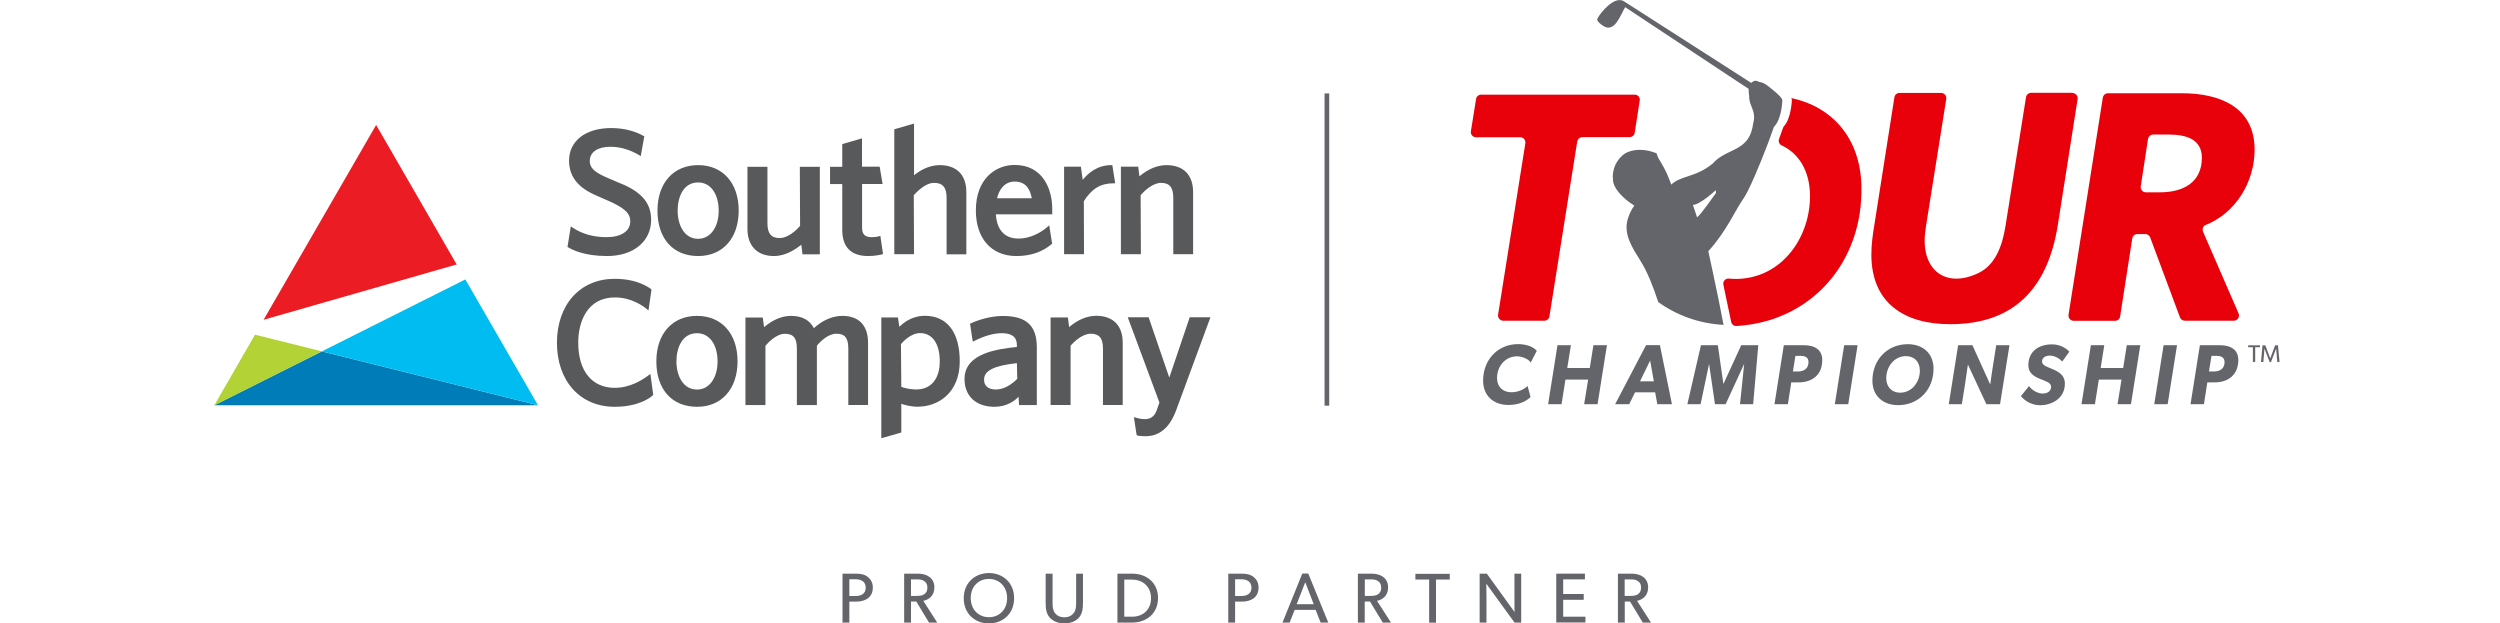 <?xml version="1.0" encoding="utf-8"?>
<!-- Generator: Adobe Illustrator 26.3.1, SVG Export Plug-In . SVG Version: 6.00 Build 0)  -->
<svg version="1.1" id="Layer_1" xmlns="http://www.w3.org/2000/svg" xmlns:xlink="http://www.w3.org/1999/xlink" x="0px" y="0px"
	 viewBox="0 0 288.72 72" style="enable-background:new 0 0 288.72 72;" xml:space="preserve">
<style type="text/css">
	.st0{fill:#63656A;}
	.st1{fill:#E8000B;}
	.st2{fill:#007DB9;}
	.st3{fill:#B2D235;}
	.st4{fill:#00BCF1;}
	.st5{fill:#EC1C24;}
	.st6{fill:#58595B;}
</style>
<g>
	<g>
		<g>
			<path class="st0" d="M98.88,69.48h-0.79v2.42H97.3v-5.65h1.59c0.54,0,1.02,0.11,1.37,0.41c0.35,0.3,0.54,0.67,0.54,1.21
				C100.8,69.01,99.91,69.48,98.88,69.48z M98.82,66.9h-0.73v1.93h0.73c0.63,0,1.16-0.26,1.16-0.96
				C99.98,67.17,99.45,66.9,98.82,66.9z"/>
			<path class="st0" d="M107.29,71.9l-1.47-2.43h-0.61v2.43h-0.79v-5.65h1.59c1,0,1.9,0.47,1.9,1.59c0,0.99-0.68,1.43-1.28,1.55
				l1.61,2.51H107.29z M106.74,67.11c-0.26-0.19-0.56-0.2-0.95-0.2h-0.58v1.91h0.58c0.39,0,0.69-0.02,0.95-0.19
				c0.26-0.19,0.36-0.42,0.36-0.76C107.1,67.52,106.99,67.29,106.74,67.11z"/>
			<path class="st0" d="M114.21,72c-1.59,0-2.91-1.1-2.91-2.91c0-1.8,1.32-2.91,2.91-2.91c1.59,0,2.91,1.1,2.91,2.91
				C117.11,70.9,115.79,72,114.21,72z M114.21,66.86c-1.15,0-2.1,0.82-2.1,2.21c0,1.38,0.96,2.21,2.1,2.21c1.15,0,2.1-0.83,2.1-2.21
				C116.3,67.69,115.36,66.86,114.21,66.86z"/>
			<path class="st0" d="M124.62,71.31c-0.38,0.44-0.95,0.68-1.7,0.68s-1.31-0.25-1.7-0.68c-0.39-0.46-0.46-1.01-0.46-1.72v-3.34h0.8
				v3.27c0,0.47,0.01,0.93,0.27,1.27c0.22,0.31,0.6,0.5,1.09,0.5s0.85-0.19,1.09-0.5c0.26-0.33,0.27-0.8,0.27-1.27v-3.27h0.79v3.34
				C125.07,70.3,125,70.85,124.62,71.31z"/>
			<path class="st0" d="M130.75,71.9h-1.7v-5.65h1.7c1.7,0,2.99,1.07,2.99,2.82S132.44,71.9,130.75,71.9z M130.75,66.94h-0.91v4.28
				h0.91c1.27,0,2.18-0.83,2.18-2.13S132.02,66.94,130.75,66.94z"/>
			<path class="st0" d="M143.43,69.48h-0.79v2.42h-0.79v-5.65h1.59c0.54,0,1.02,0.11,1.37,0.41c0.35,0.3,0.54,0.67,0.54,1.21
				C145.34,69.01,144.46,69.48,143.43,69.48z M143.37,66.9h-0.73v1.93h0.73c0.63,0,1.16-0.26,1.16-0.96
				C144.52,67.17,144,66.9,143.37,66.9z"/>
			<path class="st0" d="M152.52,71.9l-0.58-1.47h-2.42l-0.58,1.47h-0.83l2.29-5.66h0.69l2.31,5.66
				C153.4,71.9,152.52,71.9,152.52,71.9z M150.74,67.24l-0.99,2.54h1.97L150.74,67.24z"/>
			<path class="st0" d="M159.69,71.9l-1.47-2.43h-0.61v2.43h-0.79v-5.65h1.59c1,0,1.9,0.47,1.9,1.59c0,0.99-0.68,1.43-1.28,1.55
				l1.61,2.51H159.69z M159.15,67.11c-0.26-0.19-0.56-0.2-0.95-0.2h-0.58v1.91h0.58c0.39,0,0.69-0.02,0.95-0.19
				c0.26-0.19,0.36-0.42,0.36-0.76C159.51,67.52,159.4,67.29,159.15,67.11z"/>
			<path class="st0" d="M165.84,66.93v4.98h-0.79v-4.98h-1.59v-0.66h3.97v0.66H165.84z"/>
			<path class="st0" d="M174.91,71.9l-3.26-4.49c0,0,0.02,0.76,0.02,1.49v3h-0.79v-5.65h0.83l3.2,4.43c0,0-0.01-0.69-0.01-1.44
				v-2.99h0.78v5.65H174.91z"/>
			<path class="st0" d="M179.73,71.9v-5.65h3.31v0.66h-2.51v1.69h2.37v0.67h-2.37v1.95h2.57v0.67h-3.37L179.73,71.9L179.73,71.9z"/>
			<path class="st0" d="M189.72,71.9l-1.47-2.43h-0.61v2.43h-0.79v-5.65h1.59c1,0,1.9,0.47,1.9,1.59c0,0.99-0.68,1.43-1.28,1.55
				l1.61,2.51H189.72z M189.16,67.11c-0.26-0.19-0.56-0.2-0.95-0.2h-0.58v1.91h0.58c0.39,0,0.69-0.02,0.95-0.19
				c0.26-0.19,0.36-0.42,0.36-0.76C189.53,67.52,189.42,67.29,189.16,67.11z"/>
		</g>
		<g>
			<g>
				<g>
					<path class="st1" d="M189.37,11.6l-0.58,3.73c-0.04,0.29-0.3,0.51-0.6,0.51h-5.44c-0.3,0-0.54,0.21-0.6,0.5l-3.21,20.2
						c-0.04,0.29-0.3,0.5-0.6,0.5h-4.73c-0.37,0-0.65-0.33-0.6-0.69l3.15-19.81c0.05-0.36-0.22-0.69-0.6-0.69h-5.1
						c-0.37,0-0.65-0.33-0.59-0.69l0.6-3.73c0.04-0.29,0.3-0.5,0.59-0.5h17.69C189.14,10.91,189.43,11.24,189.37,11.6z"/>
					<g>
						<path class="st1" d="M239.34,10.74c0.37,0,0.65,0.33,0.6,0.69l-2.29,14.58c-1.14,7.09-4.88,11.43-12.42,11.43
							c-5.26,0-9.11-2.4-9.11-8.04c0-1.14,0.15-2.25,0.34-3.39l2.32-14.77c0.04-0.3,0.3-0.51,0.6-0.51h4.79
							c0.37,0,0.65,0.33,0.6,0.69l-2.33,14.62c-0.05,0.31-0.09,0.61-0.12,0.92c-0.44,4.21,2.37,6.4,6.17,4.57
							c1.94-0.94,2.76-3.1,3.13-5.49l2.36-14.81c0.04-0.29,0.3-0.51,0.6-0.51h4.77v0.02C239.35,10.74,239.34,10.74,239.34,10.74z"/>
						<path class="st1" d="M254.43,26.77l4.1,9.43c0.17,0.39-0.12,0.84-0.56,0.84h-5.64c-0.26,0-0.48-0.16-0.57-0.39l-3.44-9.23
							c-0.09-0.23-0.31-0.39-0.57-0.39h-0.9c-0.3,0-0.56,0.21-0.6,0.51l-1.4,9c-0.04,0.3-0.3,0.51-0.6,0.51h-4.76
							c-0.37,0-0.65-0.33-0.6-0.69l3.96-25.08c0.04-0.29,0.3-0.51,0.6-0.51H252c4.3,0,8.38,1.56,8.38,6.51
							c0,3.73-2.19,7.34-5.67,8.71C254.44,26.1,254.29,26.46,254.43,26.77z M250.47,15.54h-1.8c-0.3,0-0.56,0.21-0.6,0.51
							l-0.84,5.47c-0.05,0.36,0.22,0.69,0.6,0.69h1.62c2.59,0,4.84-1.07,4.84-4C254.28,15.97,252.3,15.54,250.47,15.54z"/>
					</g>
					<path class="st1" d="M214.97,21.47c-0.13-5.52-3.34-9.12-8.1-10.15c0.04,0.07,0.07,0.15,0.07,0.21c0,0-0.05,2.07-0.9,3.03
						c-0.05,0.06-0.1,0.13-0.12,0.2c-0.13,0.37-0.28,0.81-0.46,1.29c-0.11,0.29,0.02,0.61,0.3,0.74c2.03,0.94,3.2,2.98,3.27,5.61
						c0.12,4.88-3.16,9.68-8.37,9.81c-0.34,0.01-0.67-0.01-0.99-0.04c-0.39-0.04-0.73,0.32-0.64,0.72c0.35,1.63,0.65,3.04,0.9,4.28
						c0.05,0.29,0.32,0.49,0.61,0.48C209.26,37.13,215.19,30.21,214.97,21.47z"/>
					<path class="st0" d="M197.29,29.01c2.08-2.26,3.17-4.85,4.03-6.03c0.66-0.92,1.96-4.06,2.87-6.45
						c0.27-0.72,0.51-1.38,0.68-1.88c0.91-0.88,0.97-3.03,0.97-3.03c0-0.06-0.02-0.13-0.06-0.2c-0.19-0.36-0.83-0.88-1.55-1.45
						c-0.67-0.54-1.09-0.5-1.09-0.5c-0.34-0.26-0.64-0.11-0.81,0.03c-0.03,0.02-0.06,0.05-0.09,0.07h-0.01l-0.19-0.13L187.5,0.12
						c-1.08-0.59-2.63,1.3-3.01,2.01c-0.16,0.26,0.32,0.64,0.65,0.85c1.33,0.92,2.04-1.34,2.55-2.15l12.73,8.43l1.53,1
						c-0.03,0.01,0.03,0.76,0.06,0.79c0,0.02,0,0.04,0,0.06c-0.05,1.13,0.89,1.71,0.45,3.18c0,0.03-0.01,0.07-0.02,0.11
						c-0.01,0.04-0.01,0.1-0.02,0.14c-0.01,0.04-0.01,0.07-0.02,0.12c-0.1,0.54-0.3,1.06-0.62,1.49l0,0
						c-0.05,0.06-0.11,0.13-0.16,0.19c-0.03,0.04-0.06,0.07-0.11,0.11c-0.94,1-2.6,1.16-3.68,2.41c-1.02,0.85-1.99,1.2-2.84,1.48
						c-0.77,0.26-1.43,0.46-1.95,0.95c-0.01,0.01-0.03,0.03-0.03,0.03L193,21.29c-0.88-2.46-1.42-2.6-1.69-3.59
						c-0.28-0.11-0.57-0.2-0.86-0.27c-0.91-0.2-1.88-0.18-2.71,0.25c-1.06,0.66-1.61,1.94-1.46,3.08c0,0.91,0.97,1.89,1.8,2.53
						c0.25,0.18,0.47,0.34,0.66,0.46c-0.58,0.79-0.85,1.76-0.88,2.17c-0.17,1.72,1.15,3.41,1.53,4.1c0.93,1.45,1.61,3.33,2.08,4.76
						c0.01,0.03,0.02,0.06,0.03,0.1c2.13,1.54,4.73,2.49,7.55,2.64c-0.03-0.16-0.06-0.33-0.1-0.5c-0.29-1.53-0.65-3.32-1.12-5.5
						C197.66,30.73,197.48,29.9,197.29,29.01z M198.14,21.97c0,0,0.03,0.14,0.04,0.31c0,0-1.81,2.59-2.19,2.82
						c-0.04-0.17-0.48-1.43-0.48-1.43C196.4,23.61,198.14,21.97,198.14,21.97z"/>
					<g>
						<path class="st0" d="M176.78,41.87c-0.28-0.45-1.09-0.72-1.57-0.72c-1.39,0-2.32,1.17-2.32,2.51c0,1,0.65,1.64,1.65,1.64
							c0.69,0,1.37-0.25,1.88-0.72l0.34,1.28c-0.68,0.64-1.61,0.91-2.54,0.91c-1.74,0-2.94-1.06-2.94-2.82
							c0-2.35,1.65-4.21,4.05-4.21c0.69,0,1.68,0.2,2.15,0.78L176.78,41.87z"/>
						<path class="st0" d="M185.58,39.87l-1.08,6.81h-1.55l0.46-2.84h-2.62l-0.45,2.84h-1.55l1.08-6.81h1.55L181,42.5h2.6l0.42-2.63
							H185.58z"/>
						<path class="st0" d="M193.09,46.68h-1.69l-0.25-1.37h-2.32l-0.68,1.37h-1.62l3.57-6.82h1.6L193.09,46.68z M191,44.04
							l-0.43-2.4l-1.17,2.4H191z"/>
						<path class="st0" d="M203.06,39.87l-0.59,6.81h-1.52l0.48-4.63h-0.01l-2.13,4.63h-1.23l-0.68-4.63h-0.01l-0.97,4.63h-1.53
							l1.57-6.81h1.95l0.64,4.46h0.01l2.05-4.46H203.06z"/>
						<path class="st0" d="M207.67,44.16h-0.8l-0.39,2.52h-1.55l1.08-6.81h2.35c1.11,0,2.09,0.45,2.09,1.71
							C210.45,43.28,209.31,44.17,207.67,44.16z M207.94,41.1h-0.59l-0.29,1.8h0.59c0.69,0,1.21-0.34,1.21-1.09
							C208.86,41.25,208.43,41.1,207.94,41.1z"/>
						<path class="st0" d="M214.53,39.87l-1.08,6.81h-1.55l1.08-6.81H214.53z"/>
						<path class="st0" d="M219.21,46.79c-1.73,0-2.97-1.06-2.97-2.83c0-2.38,1.69-4.21,4.09-4.21c1.74,0,2.97,1.06,2.97,2.84
							C223.3,44.97,221.61,46.79,219.21,46.79z M220.11,41.13c-1.37,0-2.27,1.25-2.27,2.54c0,0.98,0.6,1.68,1.6,1.68
							c1.38,0,2.28-1.25,2.28-2.54C221.72,41.82,221.12,41.13,220.11,41.13z"/>
						<path class="st0" d="M232.07,39.87l-1.09,6.81h-1.58l-2.13-4.58c-0.2,1.53-0.46,3.06-0.7,4.58h-1.51l1.08-6.81h1.65l2.06,4.54
							c0.19-1.52,0.46-3.03,0.69-4.54H232.07z"/>
						<path class="st0" d="M238.16,41.76c-0.37-0.44-0.97-0.69-1.42-0.69c-0.46,0-0.91,0.2-0.91,0.69c0,0.91,2.64,0.69,2.64,2.53
							s-1.67,2.51-2.85,2.51c-0.91,0-1.7-0.42-2.23-1.05l0.93-1.16c0.35,0.47,1,0.86,1.58,0.86s0.98-0.3,0.98-0.79
							c0-0.95-2.63-0.67-2.63-2.47c0-1.62,1.21-2.42,2.72-2.42c1.34,0,2.01,0.85,2.01,0.85L238.16,41.76z"/>
						<path class="st0" d="M247.18,39.87l-1.08,6.81h-1.55l0.46-2.84h-2.62l-0.45,2.84h-1.55l1.08-6.81h1.55l-0.42,2.63h2.6
							l0.42-2.63H247.18z"/>
						<path class="st0" d="M251.42,39.87l-1.08,6.81h-1.55l1.08-6.81H251.42z"/>
						<path class="st0" d="M255.72,44.16h-0.8l-0.39,2.52h-1.55l1.08-6.81h2.35c1.11,0,2.09,0.45,2.09,1.71
							C258.49,43.28,257.35,44.17,255.72,44.16z M255.99,41.1h-0.59l-0.29,1.8h0.59c0.69,0,1.21-0.34,1.21-1.09
							C256.9,41.25,256.48,41.1,255.99,41.1z"/>
					</g>
				</g>
				<g>
					<path class="st0" d="M260.45,40.1v1.7h-0.27v-1.7h-0.54v-0.22H261v0.22H260.45z"/>
					<path class="st0" d="M263,41.81l-0.13-1.53h-0.01l-0.59,1.54h-0.15l-0.59-1.54h-0.01l-0.13,1.53h-0.27l0.17-1.93h0.33
						l0.56,1.49h0.01l0.56-1.49h0.33l0.18,1.93H263z"/>
				</g>
			</g>
			<g>
				<rect x="152.97" y="10.79" class="st0" width="0.54" height="36.06"/>
			</g>
		</g>
	</g>
	<g>
		<polygon class="st2" points="24.74,46.8 62.14,46.8 62.13,46.8 37.17,40.58 		"/>
		<polygon class="st3" points="29.45,38.65 24.74,46.82 37.17,40.58 		"/>
		<polygon class="st4" points="37.17,40.58 62.13,46.8 53.74,32.27 		"/>
		<polygon class="st5" points="43.44,14.43 30.44,36.93 52.74,30.54 		"/>
	</g>
</g>
<g>
	<path class="st6" d="M117.38,29.57c-2.88,0-4.68-2.02-4.68-5.27c0-3.63,2.25-5.25,4.49-5.25c3.2,0,4.33,2.73,4.33,5.06v0.64h-6.51
		c0.05,0.95,0.43,2.8,2.59,2.8c1.87,0,3.21-1.21,3.36-1.34l0.21-0.19l0.34,2.12l-0.06,0.05C120.38,29.11,119,29.57,117.38,29.57z
		 M119.16,22.9c-0.15-0.75-0.49-1.93-1.97-1.93c-1.2,0-1.83,0.97-2.04,1.93H119.16z M100.28,29.57c-2,0-3.01-1.02-3.01-3.05v-5.26
		h-1.41v-2h1.41v-2.62l2.28-0.66v3.27h2.04l0.34,2h-2.37v5.07c0,0.74,0.34,1.07,1.09,1.07c0.39,0,0.76-0.06,0.84-0.09l0.18-0.07
		l0.31,2.12l-0.14,0.03C101.67,29.43,101.02,29.57,100.28,29.57z M89.38,29.57c-1.92,0-3.06-1.17-3.06-3.13v-7.18h2.31v6.51
		c0,1.21,0.43,1.72,1.42,1.72c0.96,0,1.95-0.92,2.35-1.41l-0.03-6.82h2.31v10.11h-2l-0.14-1.1C91.91,28.75,90.79,29.57,89.38,29.57z
		 M80.63,29.57c-2.9,0-4.7-2.01-4.7-5.25c0-3.19,1.85-5.25,4.7-5.25c2.84,0,4.68,2.06,4.68,5.25S83.47,29.57,80.63,29.57z
		 M80.63,21.07c-1.75,0-2.37,1.75-2.37,3.26c0,1.62,0.74,3.25,2.37,3.25c1.4,0,2.37-1.33,2.37-3.25
		C83,22.37,82.05,21.07,80.63,21.07z M70.11,29.57c-2.58,0-3.99-0.7-4.48-1l-0.09-0.05l0.38-2.38l0.2,0.14
		c1.08,0.73,2.43,1.11,3.91,1.11c1.71,0,2.76-0.69,2.76-1.83c0-0.83-0.51-1.39-1.95-2.1c-0.18-0.1-0.73-0.33-1.25-0.56
		c-0.39-0.17-0.78-0.34-0.99-0.44c-1.94-0.89-2.88-2.17-2.88-3.91c0-2.28,1.91-3.76,4.86-3.76c1.4,0,2.68,0.31,3.73,0.9l0.1,0.05
		L74,18.03l-0.19-0.12c-1.09-0.64-2.2-0.96-3.33-0.96c-1.46,0-2.37,0.63-2.37,1.64c0,0.72,0.45,1.2,1.58,1.74
		c0.27,0.13,1.17,0.51,1.83,0.79l0.64,0.27c2.1,0.97,3.04,2.21,3.04,4.01C75.19,27.89,73.15,29.57,70.11,29.57z M135.5,29.36v-6.51
		c0-1.21-0.43-1.73-1.42-1.73c-0.95,0-1.95,0.94-2.35,1.43l0.03,6.81h-2.31V19.25h2l0.14,1.11c1.01-0.85,2.09-1.29,3.13-1.29
		c1.95,0,3.07,1.13,3.07,3.11v7.18H135.5z M122.89,29.36V19.25h1.94l0.21,1.52c0.59-0.74,1.67-1.7,3.29-1.7h0.13l0.33,2.1h-0.18
		c-1.51,0-2.53,0.62-3.44,2.07l0.02,6.12H122.89z M109.32,29.36v-6.51c0-1.2-0.45-1.73-1.44-1.73c-1.09,0-2.15,1.2-2.35,1.43
		l0.03,6.81h-2.28V14.93l2.28-0.66v5.97c0.54-0.44,1.62-1.17,2.97-1.17c1.95,0,3.07,1.13,3.07,3.11v7.19h-2.28V29.36z"/>
	<path class="st6" d="M70.99,46.98c-3.99,0-6.67-2.97-6.67-7.39S67,32.2,70.99,32.2c1.16,0,2.83,0.2,4.17,1.16l0.07,0.05v0.1
		l-0.34,2.35l-0.21-0.18c-0.37-0.31-1.73-1.33-3.67-1.33c-3.12,0-4.23,2.7-4.23,5.23c0,3.27,1.58,5.21,4.23,5.21
		c1.75,0,3.18-0.91,3.89-1.45l0.21-0.16l0.33,2.41l-0.04,0.05C75.15,45.92,73.73,46.98,70.99,46.98z"/>
	<path class="st6" d="M80.5,46.98c-2.9,0-4.7-2.01-4.7-5.25c0-3.19,1.85-5.25,4.7-5.25c2.84,0,4.68,2.06,4.68,5.25
		C85.17,44.92,83.34,46.98,80.5,46.98z M80.5,38.48c-1.75,0-2.38,1.75-2.38,3.25c0,1.62,0.74,3.26,2.38,3.26
		c1.4,0,2.37-1.33,2.37-3.26C82.87,39.78,81.92,38.48,80.5,38.48z"/>
	<path class="st6" d="M100.25,46.77h-2.28v-6.51c0-1.22-0.39-1.72-1.38-1.72c-0.91,0-1.83,0.85-2.25,1.39v6.85h-2.31v-6.51
		c0-1.22-0.39-1.72-1.38-1.72c-1.02,0-2,1.08-2.25,1.39v6.84h-2.31V36.67h2l0.15,1.11c1.02-0.86,2.07-1.3,3.11-1.3
		c1.27,0,2.18,0.49,2.64,1.42c0.75-0.68,1.89-1.42,3.29-1.42c1.91,0,2.97,1.1,2.97,3.11L100.25,46.77L100.25,46.77z"/>
	<path class="st6" d="M101.78,36.66h1.92l0.16,1.08c1.07-1.05,2.18-1.27,2.96-1.27c2.56,0,4.02,1.91,4.02,5.25
		c0,3.63-2.46,5.25-4.88,5.25c-0.78,0-1.52-0.21-1.87-0.34v3.32l-2.31,0.66V36.66L101.78,36.66z M104.09,44.68
		c0.27,0.1,0.96,0.3,1.72,0.3c1.71,0,2.72-1.22,2.72-3.25c0-2.04-0.85-3.26-2.27-3.26c-1.1,0-2.03,1.06-2.21,1.27L104.09,44.68z"/>
	<path class="st6" d="M114.85,46.98c-2.13,0-3.46-1.23-3.46-3.21c0-3.01,3.89-3.47,6.05-3.7V39.9c0-0.61-0.18-1.42-1.76-1.42
		c-0.9,0-2.01,0.31-3.13,0.88l-0.19,0.1l-0.05-0.2l-0.28-1.87l0.1-0.05c0.02-0.01,1.72-0.85,3.69-0.85c2.71,0,3.92,1.11,3.92,3.62
		v6.67h-2.05l-0.06-0.96C117.23,46.25,116.31,46.98,114.85,46.98z M117.44,41.94c-2.62,0.28-3.79,0.86-3.79,1.89
		c0,1,0.84,1.15,1.36,1.15c0.57,0,1.46-0.21,2.47-1.23L117.44,41.94z"/>
	<path class="st6" d="M129.69,46.77h-2.31v-6.51c0-1.21-0.43-1.72-1.42-1.72c-0.92,0-1.9,0.89-2.32,1.39v6.84h-2.31V36.66h2
		l0.14,1.11c1.01-0.85,2.09-1.3,3.13-1.3c1.95,0,3.06,1.13,3.06,3.11v7.19H129.69z"/>
	<path class="st6" d="M132.2,50.38c-0.36,0-0.76-0.05-0.84-0.09l-0.09-0.03l-0.32-2.09l0.23,0.07c0.13,0.04,0.58,0.17,1.04,0.17
		c0.89,0,1.21-0.6,1.37-1.04c0.16-0.45,0.31-0.88,0.31-0.88l-3.66-9.85h2.41l2.39,6.97l2.36-6.97h2.39l-0.07,0.2
		c0,0-2.83,7.64-3.91,10.6C134.72,50.38,132.82,50.38,132.2,50.38z"/>
</g>
</svg>
